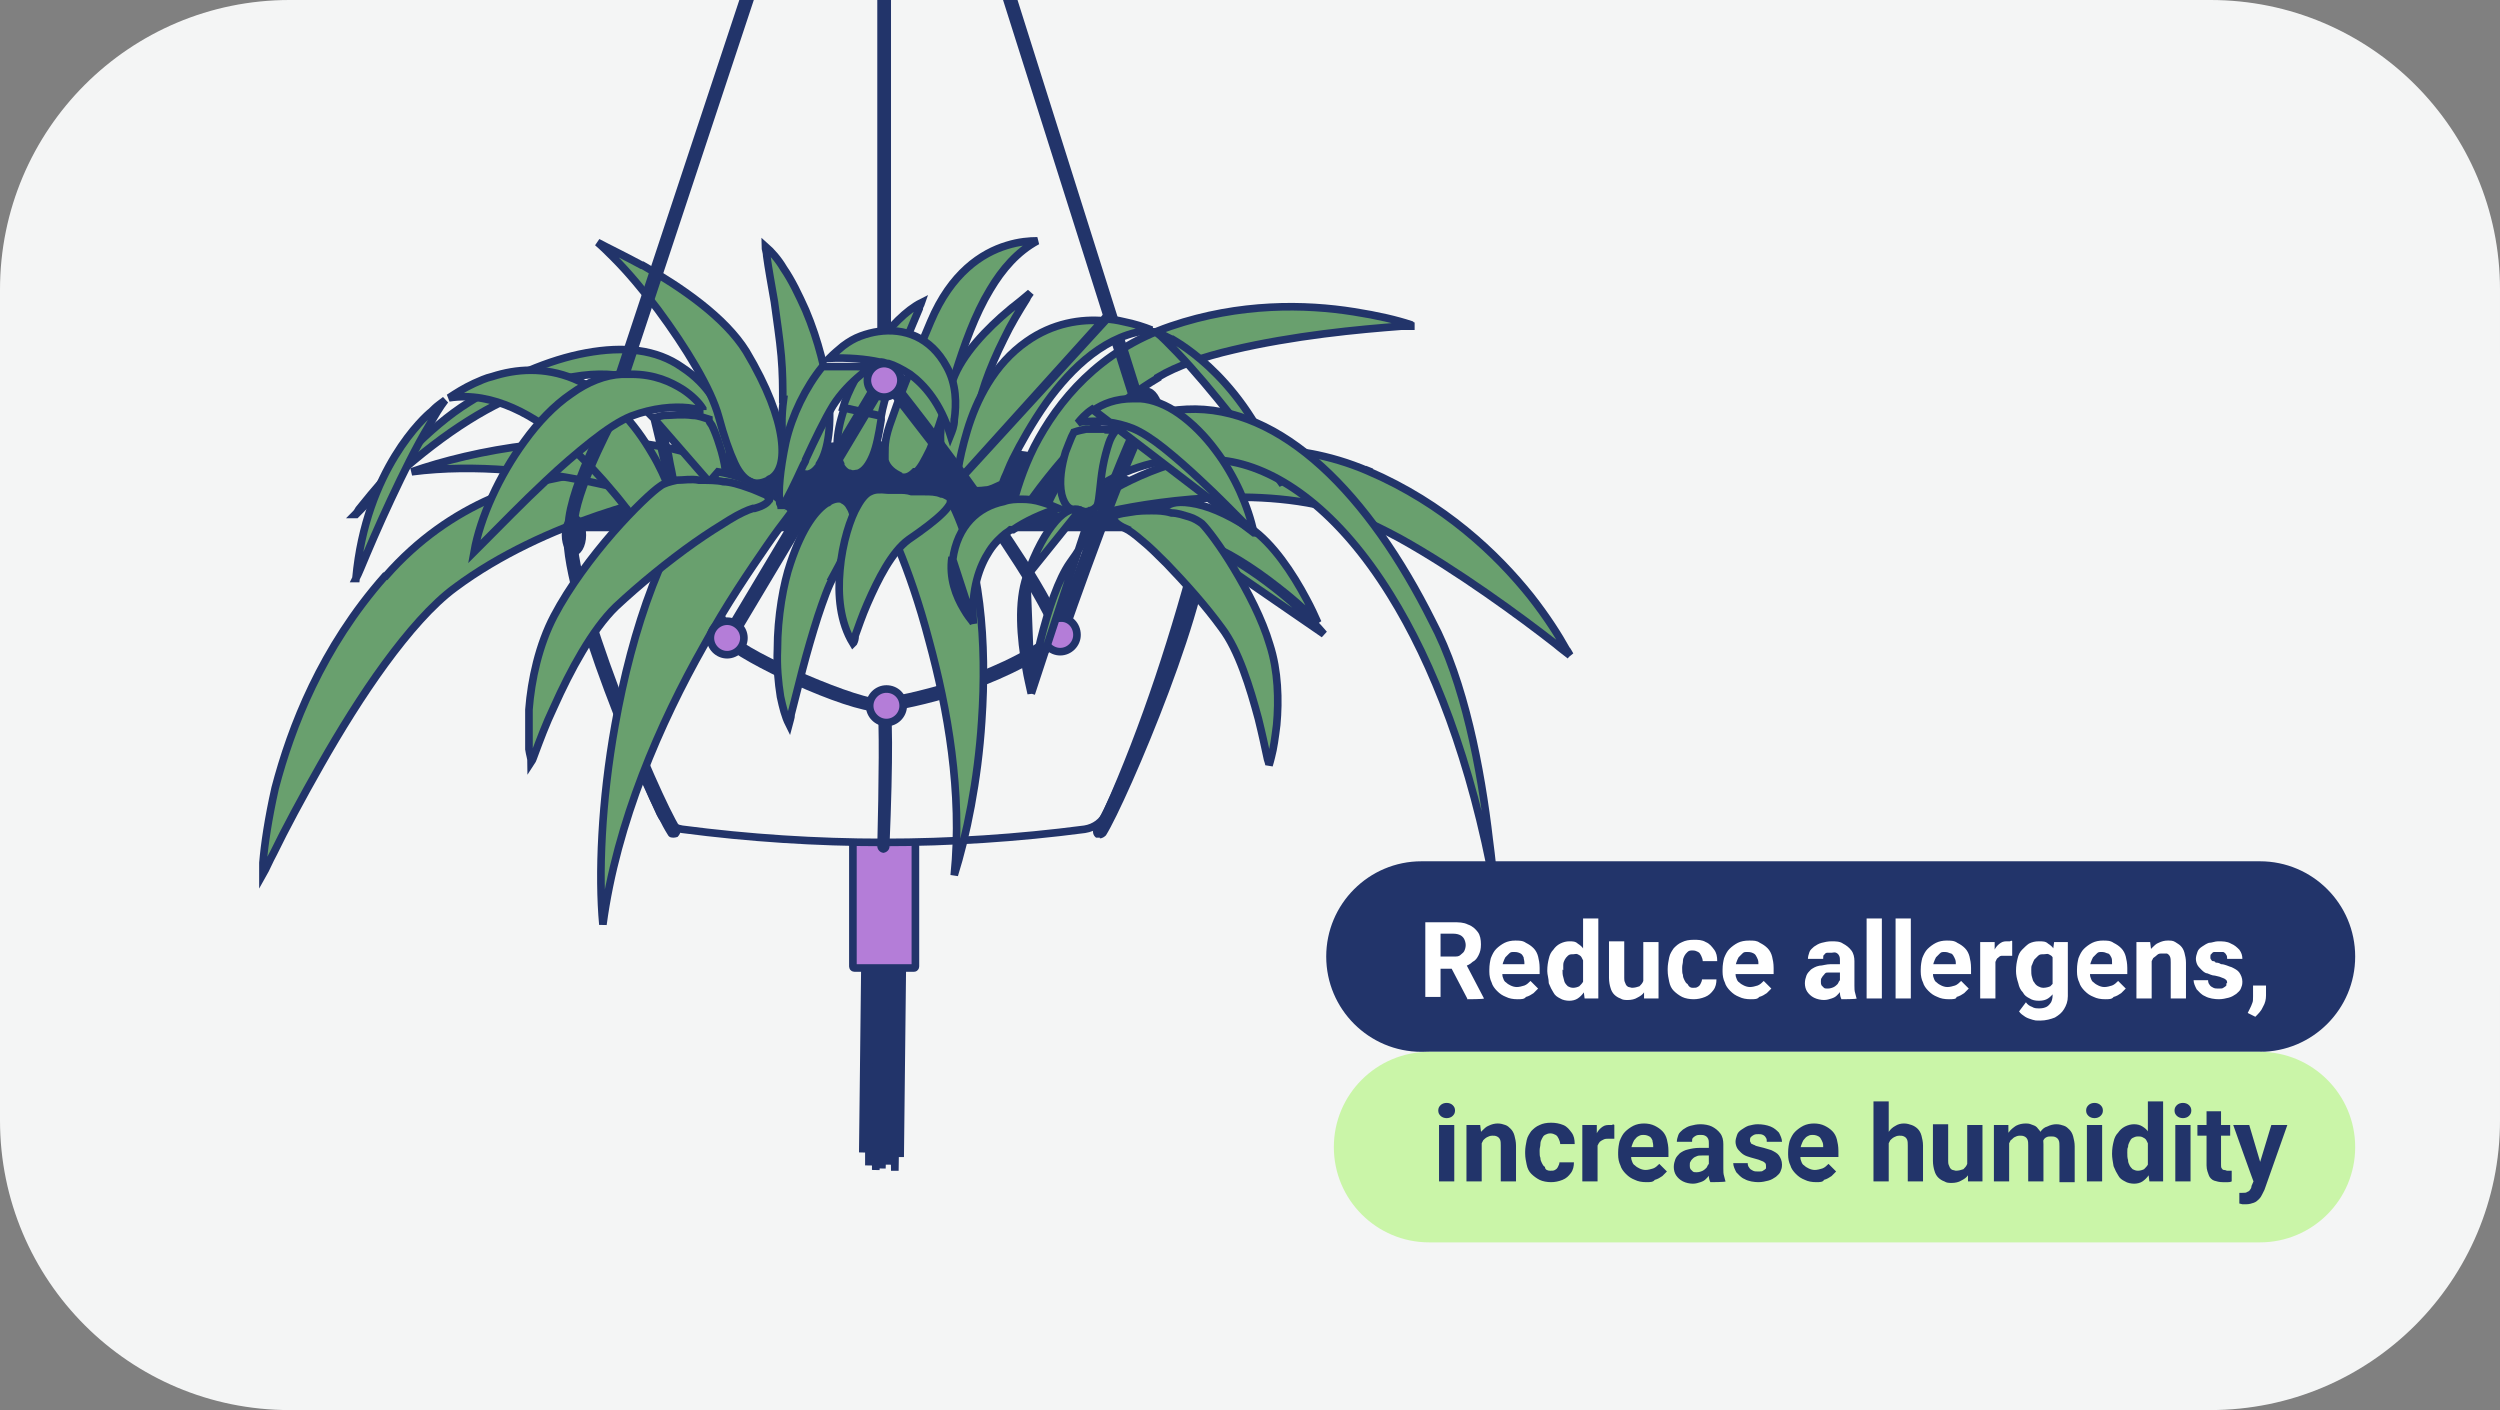 <?xml version="1.0" encoding="UTF-8"?>
<svg xmlns="http://www.w3.org/2000/svg" version="1.1" viewBox="0 0 328 185">
  <rect x="0" y="0" width="328" height="185" fill="#808080" stroke="none"/>
  <defs>
    <style>
      .cls-1 {
        fill: #c4c4c4;
        isolation: isolate;
        opacity: .3;
      }

      .cls-2 {
        fill: #caf5a8;
      }

      .cls-3 {
        fill: #fff;
      }

      .cls-4 {
        fill: #b47dd8;
      }

      .cls-4, .cls-5, .cls-6 {
        stroke: #22346a;
      }

      .cls-7 {
        fill: #22346a;
      }

      .cls-8, .cls-6 {
        fill: #f4f5f5;
      }

      .cls-5 {
        fill: #69a06e;
      }
    </style>
  </defs>
  <!-- Generator: Adobe Illustrator 28.7.2, SVG Export Plug-In . SVG Version: 1.2.0 Build 154)  -->
  <g>
    <g id="Layer_1">
      <path class="cls-1" d="M50,0h228c27.6,0,50,22.4,50,50v75.7c0,27.6-22.4,50-50,50H50c-27.6,0-50-22.4-50-50V50C0,22.4,22.4,0,50,0Z"/>
      <path class="cls-8" d="M38,0h252c21,0,38,17,38,38v109c0,21-17,38-38,38H38c-21,0-38-17-38-38V38C0,17,17,0,38,0Z"/>
      <g>
        <path class="cls-7" d="M115.7,81.5c22.5,0,40.8-5.3,40.8-11.8s-18.3-11.8-40.8-11.8-40.8,5.3-40.8,11.8c0,6.5,18.3,11.8,40.8,11.8Z"/>
        <path class="cls-5" d="M46.6,67.5c.2-.2.4-.5.5-.7,4-5,9.2-10.8,14.4-14h0c5.2-3.3,10.5-5.6,15.4-6.5s9.2-.5,12.6,1.9h0c3.5,2.3,5,5.3,5.7,7.9.7,2.6.5,4.7.4,5.3,0,.4-.4.6-.8.7-.3,0-.7-.2-.8-.8h0q0-.2,0-.4c0-.2,0-.5-.2-.9-.2-.8-.6-1.8-1.3-3-1.4-2.4-3.8-5.1-8.1-6.9-4.4-1.8-10.9-1.3-18.5,2.6-5.8,2.8-12.3,7.7-19.2,14.8Z"/>
        <path class="cls-5" d="M120,61.9c-.6.6-1.1.8-1.7.7h0c0,0-.2,0-.3-.2h0c-.6-.3-1.6-.9-1.9-2,0-.2,0-.5,0-.8,0-1.2,0-2.2.9-4.6.8-2.4,2.3-6.2,5.1-12.8,2.7-6.4,6.7-9,10-10,1.6-.5,3-.6,4-.6-2.6,1.4-4.6,3.7-6.2,6.4-2,3.3-3.4,7.3-4.6,11.1-.3,1-.6,2-.9,2.9-.8,2.7-1.6,5.1-2.4,7-.7,1.4-1.2,2.4-1.8,2.9Z"/>
        <path class="cls-5" d="M102.7,52.4h0c0-1.4,0-3.5-.2-5.7-.2-2.3-.6-4.8-.9-7.1-.4-2.3-.8-4.5-1-6,0-.5-.2-.9-.2-1.3.8.7,1.7,1.7,2.4,2.9,1.1,1.6,2,3.5,2.9,5.5,1.7,4,2.7,8.3,3,11,.5,5-.3,7.8-1.2,9.2h0c0,.2,0,.2-.2.4-.6.8-1.3,1-1.6.9h0c-.5,0-.9-.2-1.2-.4h0c-.9-.6-1.4-1.7-1.6-3.3-.4-1.8-.4-3.8-.1-6.1Z"/>
        <path class="cls-5" d="M115.6,54.6c.2-1.1.6-2.6,1.1-4.1.6-1.8,1.3-3.7,2-5.4.7-1.8,1.4-3.4,1.9-4.6,0-.3.2-.5.3-.8-2,1-4.1,3.2-5.9,5.6-2.1,2.9-3.8,6.1-4.4,8.2l5,1.1ZM115.6,54.6h0v.5c-.3,1.9-.6,3.5-1.1,4.7s-1.1,2-1.9,2.3h0c-.3,0-.7.2-1.1,0-.3,0-.8-.3-1.2-1v-.2c0,0,0,0,0,0h0c-.6-1.2-.8-3.6.5-7.4l4.9,1.1Z"/>
        <path class="cls-5" d="M84.3,34.8c5.1,2.9,10.8,6.8,13.6,11.3h0c2.8,4.7,4.2,8.5,4.6,11.4.4,2.9-.2,4.6-1.4,5.3h0c0,0-.2,0-.3.2-.8.4-1.5.5-2.1.3h0c-.8-.3-1.6-1-2.3-2.5-.7-1.5-1.4-3.5-2.1-6.1h0c-1-3.7-4.3-9.1-8-14.1-1.9-2.5-3.9-4.9-5.8-6.8-.7-.7-1.4-1.4-2.1-2,1.5.8,3.6,1.8,5.8,3Z"/>
        <path class="cls-5" d="M132.5,40.6c1-.8,1.9-1.5,2.7-2.2-.2.3-.4.5-.5.8-1,1.6-2.1,3.4-3,5.3-1.9,3.8-3.4,7.9-3.5,10.4h0c-.1,1.8-.3,3.2-.6,4.3-.3,1.1-.7,1.6-1.2,1.9h0c-.3.2-.7.2-1.3,0,0,0-.2,0-.2,0h0c-.8-.3-1.4-1.3-1.5-3.2s.4-4.6,1.6-8c1.2-3.4,4.5-6.8,7.5-9.3Z"/>
        <path class="cls-5" d="M50.6,75.6h0c8.5-9.7,19.2-13,27.9-13.6,4.4-.3,8.3,0,11.2.6,1.4.3,2.6.6,3.5.9.4,0,.7.3,1,.4h0c-.5.2-1.4.5-3.1.6v.5-.5c-1.8,0-6.7,1.1-12.6,3.1s-12.9,5.1-18.8,9.5l.3.4-.3-.4c-3,2.2-6.2,5.9-9.2,10s-5.9,8.8-8.4,13.2c-2.5,4.4-4.7,8.5-6.2,11.6-.6,1.1-1,2.1-1.4,2.8,0-.4,0-.9,0-1.5.2-2.4.7-5.8,1.6-9.8,2.1-8,6.1-18.4,14.4-27.8Z"/>
        <path class="cls-5" d="M151.9,49.5c2.5-1.5,6-2.7,9.9-3.6,3.8-.9,8-1.6,11.9-2.1s7.5-.8,10.1-1c.7,0,1.3,0,1.8,0-.2,0-.3,0-.5-.2-1.8-.6-4.3-1.2-7.5-1.7-6.3-1-14.9-1.2-24,1.9-9.4,3.2-14.8,9.8-17.9,15.8-1.5,3-2.4,5.9-2.9,8.1-.2,1.1-.4,2-.4,2.7v.6c.3-.3.7-.8,1.2-1.8.6-1.2,2.8-4.4,6-8.1,3.1-3.6,7.4-7.6,12.3-10.5ZM151.9,49.5l.3.4-.3-.4Z"/>
        <path class="cls-5" d="M206,86c-.5-.4-1.2-.9-1.9-1.5-2.3-1.8-5.5-4.2-9.1-6.7s-7.6-5.1-11.4-7.2c-3.9-2.1-7.7-3.8-10.9-4.4-6.3-1.3-13-1.1-18.5-.5s-9.8,1.6-11.3,2.1c-1.3.5-2,.6-2.5.6.1-.2.3-.3.5-.5.6-.5,1.4-1.2,2.5-2,2.1-1.5,5.2-3.2,8.8-4.5,7.3-2.7,17-4,27.3.4l.2-.5-.2.5c10,4.3,16.9,10.9,21.3,16.4,2.2,2.8,3.7,5.2,4.7,7,.2.2.3.5.5.8Z"/>
        <path class="cls-6" d="M114.1,126.6h.8l-.9,26.3v-26.3Z"/>
        <path class="cls-6" d="M115.1,125.4h.8l-1,28.1.2-28.1Z"/>
        <path class="cls-6" d="M115.8,125.8h.8l-.9,27.5v-27.5Z"/>
        <path class="cls-6" d="M116.5,125h.8l-.7,27.8v-27.8Z"/>
        <path class="cls-6" d="M117,125.6h.8l-.4,28-.4-28Z"/>
        <path class="cls-6" d="M117.6,125h.8l-.3,26.8-.5-26.8Z"/>
        <path class="cls-6" d="M114.3,125.1l-1.1,26.1.3-26.1h.8Z"/>
        <path class="cls-4" d="M112.1,109.7h7.8c0,0,.2,0,.2.2v16.9c0,0,0,.2-.2.2h-7.8c0,0-.2,0-.2-.2v-16.9c0,0,0-.2.2-.2Z"/>
        <path class="cls-6" d="M74.4,70.4h0c0-.6.3-1.2.9-1.2h81.3c.6,0,1.1.6.9,1.2h0c-3.3,12.7-7.2,24.8-12.3,36.2h0c-.5,1.2-1.6,2-2.9,2.2-17.6,2.3-35.2,2.3-52.8,0-1.3-.2-2.4-1-2.9-2.1-5-11-9-23.2-12.2-36.3Z"/>
        <path class="cls-5" d="M91.9,67.3c-.2,0-.4,0-.6-.2-.7-.2-1.6-.6-2.9-1-2.5-.8-6-1.8-10.1-2.7-7-1.5-15.8-2.6-24.3-1.5,4-1.4,9.5-2.8,15.5-3.5,8.3-1,17.2-.8,23.6,2.1.4,2.2,0,4.5-1.2,6.8Z"/>
        <path class="cls-7" d="M76.9,70.2c0,1.5-.7,2.7-1.6,2.7s-1.6-1.2-1.6-2.7.7-2.7,1.6-2.7,1.6,1.2,1.6,2.7Z"/>
        <path class="cls-7" d="M159.2,70.2c0,1.5-.7,2.7-1.6,2.7s-1.6-1.2-1.6-2.7.7-2.7,1.6-2.7,1.6,1.2,1.6,2.7Z"/>
        <path class="cls-7" d="M78.9,54c-.3,1.5,0,2.8,1,3s1.8-.9,2.2-2.3c.3-1.5,0-2.8-1-3s-1.8.8-2.2,2.3Z"/>
        <path class="cls-7" d="M88.4,109.9c-.3,0-.6,0-.8-.4-2.8-4.3-14.8-32.5-13.6-40.3,0-.5.5-.8,1-.8.5,0,.8.5.8,1-1,7.1,10.8,35.1,13.4,39.1.3.4,0,1-.3,1.3,0,0-.3.1-.5.1Z"/>
        <path class="cls-7" d="M144.3,109.9c-.2,0-.3,0-.5,0-.4-.3-.5-.8-.3-1.3,2.6-4,14.4-32,13.4-39.1-.1-.5.3-1,.8-1,.5,0,1,.3,1,.8,1.2,7.8-10.9,36-13.6,40.3-.2.2-.5.4-.8.4h0Z"/>
        <path class="cls-5" d="M95.5,82.7l-.7.3c-4.5-9.1-12.7-25.7-14.2-28.7l.7-.4c1.5,3,9.8,19.6,14.2,28.8Z"/>
        <path class="cls-5" d="M46.7,75.9c1.3-14.3,9.1-21.3,9.9-21.9h0c.3-.3.6-.6,1-.9.3-.2.5-.4.8-.6-.7.9-1.4,2.1-2.1,3.3-1.7,2.8-3.4,6.3-5,9.7s-3,6.7-4,9.1c-.2.5-.4.9-.6,1.3Z"/>
        <path class="cls-5" d="M87.6,66.7h0c-.6.5-1.5.9-2.8.9s-1.4,0-2.3-.3h0c0-.2-.2-.5-.4-.7-.4-.5-1-1.3-1.7-2.1-1.4-1.7-3.5-4-5.9-6.2-4.2-3.7-9.8-7-15.6-6.1.9-.6,2-1.3,3.3-1.9h0c.7-.3,1.5-.7,2.4-.9h0c3.1-1,6.8-1.3,10.7.3h0c4.8,2,8.1,6.1,10.2,9.7,1.1,1.8,1.8,3.5,2.3,4.7.2.6.4,1.1.5,1.5,0,0,0,.2,0,.3h0c-.2.3-.4.6-.7.8Z"/>
        <path class="cls-7" d="M75,70.8c-.5,0-.8-.3-.9-.8-.6-5.1,5.6-16.2,5.9-16.7.2-.4.8-.6,1.2-.3.4.2.6.8.3,1.2-1.7,3.1-6.1,11.8-5.7,15.6,0,.5-.3,1-.8,1h0Z"/>
        <path class="cls-7" d="M116.9,0v49c0,.2-.4.4-.9.4h0c-.5,0-.9-.2-.9-.4V0"/>
        <path class="cls-7" d="M98.9,0l-16.4,49.5c0,.2-.5.3-1,.1h0c-.5-.2-.8-.5-.7-.7L97,0"/>
        <path class="cls-7" d="M133.5,0l16.2,51.3c0,.3-.2.6-.7.7h0c-.5.2-.9,0-1-.2L131.6,0"/>
        <path class="cls-7" d="M115.4,93.4c-4.5,0-18.4-6.6-20.5-8.9-.7-.8-.5-1.4-.3-1.7.2-.4.8-.6,1.2-.3.3.2.5.5.5.8,1.6,2.2,17.4,9,19.4,8.3.5-.2,1,0,1.2.5.2.5,0,1-.5,1.2-.3,0-.6,0-1,0h0Z"/>
        <path class="cls-7" d="M116,111.9c-.5,0-.9-.4-.9-.9.2-8,.3-17,0-18.1-.2-.4,0-.9.4-1.2.4-.2,1,0,1.2.4.4.8.5,7.1,0,19,0,.4-.4.8-.9.8h0Z"/>
        <path class="cls-7" d="M116,93.4c-.4,0-.8-.3-.9-.8s.3-1,.8-1c2.3-.4,14.2-2.5,22.6-8.9.4-.3,1-.2,1.3.2.3.4.2,1-.2,1.3-8.5,6.5-20.1,8.7-23.4,9.2-.1,0-.2,0-.2,0h0Z"/>
        <path class="cls-5" d="M168.3,63.6c-.2-.3-.5-.7-.8-1.1-1.6-2.1-3.7-5-6-8-2.3-2.9-4.8-5.9-7.1-8.3-1-1-1.9-2-2.8-2.7.3,0,.6.2.9.4.4.2.8.4,1.2.6h.1c.8.5,10,5.5,14.5,19.1Z"/>
        <path class="cls-5" d="M125.5,63.4h0c.2.3.4.5.8.6h0c.6.3,1.6.5,3,.3.6,0,1.3-.4,2.2-.8h0c.1-.3.2-.5.3-.8.3-.6.6-1.5,1.1-2.5,1-2,2.5-4.7,4.4-7.4,3.3-4.6,8-9.1,13.8-9.5-1-.4-2.2-.8-3.7-1.1h0c-.8-.2-1.6-.3-2.5-.4l-19.5,21.6ZM125.5,63.4v-.3c0-.4,0-.9.2-1.5.2-1.3.6-3.1,1.2-5.1,1.2-4,3.5-8.7,7.8-11.7h0c3.4-2.4,7.1-3,10.3-2.7l-19.5,21.3ZM125.4,63.3h0Z"/>
        <path class="cls-6" d="M115.7,49.6h0c0-.2,0-.4,0-.6.2,0,.4,0,.6,0h0c.4.5,5.3,6.6,10.5,13.8,2.6,3.6,5.3,7.5,7.6,11.1,2.3,3.6,4.1,6.9,5,9.3.1.2,0,.5-.2.5h-.1c-.2,0-.3,0-.4-.3-.9-2.4-2.8-5.8-5.1-9.4s-5-7.5-7.7-11.1c-5.4-7.2-10.2-13.2-10.3-13.4Z"/>
        <path class="cls-5" d="M92.3,53.8c-.5,0-1.2-.2-2-.3-1.9-.2-4.6,0-7.5,1.1-1.5.6-3.3,1.8-5.2,3.3-1.9,1.5-4,3.3-6,5.2-3,2.8-6,5.9-8.3,8.2-.4.4-.7.7-1.1,1.1.8-4.5,3.3-10,6.6-14.5,1.8-2.5,3.9-4.7,6.1-6.2,2.2-1.6,4.5-2.5,6.7-2.6h1.2c3.1,0,5.2,1,6.8,2h0c1.2.8,2.1,1.7,2.6,2.5q0,.1,0,.2Z"/>
        <path class="cls-5" d="M88.8,67.3h0c0,.2.2.4.5.7.3.2.8.4,1.3.6h0c1.2.3,2.5.2,3.5-.8h0c.5-.5.9-1.1,1.1-2.1l-6.4,1.6ZM88.8,67.3h0M88.8,67.3h0M88.8,67.3c0-.4-.2-1.2-.3-2.3v-.2c0-1.2-.3-2.6-.6-4-.2-1.4-.6-2.8-1-4-.3-.8-.7-1.5-1.1-2.1M88.8,67.3l-3-12.5M85.7,54.8c.3,0,.8-.2,1.4-.3,1,0,2.3-.2,3.8,0h0c.7,0,1.4.3,2.1.5h0c0,.3.2.5.4.8.3.6.7,1.6,1,2.6.7,2.1,1.2,4.8.7,7.2l-9.4-10.8Z"/>
        <path class="cls-5" d="M125.2,114.8c1.1-10.8-.9-21.9-3.3-30.7-1.3-5-2.8-9.2-4-12.1-.6-1.5-1.1-2.7-1.4-3.5,0-.3-.3-.6-.4-.8,2.8-1.5,5.6-2.3,8.6-2,4,7.7,4.8,18.7,4.1,28.9-.5,7.8-2,15.1-3.6,20.2Z"/>
        <path class="cls-5" d="M152.2,68.4c.4,1.4,2.5,2.4,6,3.4,4.2,1.2,12,7.2,15.5,11.4l-21.5-14.8ZM152.2,68.4c-.2-.5-.1-1.1.2-1.7h0c0,0,.1,0,.1-.2l-.3,1.9ZM163.9,69.3h.2c2.9,2,5.5,5.9,7.3,9.3.6,1.1,1.1,2.2,1.5,3.1-.2-.2-.4-.5-.7-.7-1.3-1.3-2.9-2.7-4.6-4-3.3-2.6-7-4.9-9.5-5.7h0c-1.7-.5-3.1-1-4.1-1.5s-1.4-1-1.6-1.5h0c-.1-.3-.1-.8.2-1.3h0c0-.2.1-.2.1-.2h0c.5-.7,1.5-1.1,3.5-.8,2.1.3,4.6,1.3,7.7,3.3Z"/>
        <path class="cls-5" d="M147.6,69.3h0c-.9-.4-1.4-.9-1.5-1.2-.1-.2,0-.2,0-.3s.1,0,.3-.2h0c.5-.2,1.2-.3,1.9-.4,1-.2,2.1-.2,2.8-.2h0c.7,0,1.6,0,2.6.3h0c.8,0,1.6.3,2.3.5s1.3.6,1.7.9h0c.7.7,2.4,2.9,4.2,5.9s3.7,6.6,4.7,10c1.1,3.4,1.2,7.3.9,10.5-.2,1.6-.4,3.1-.7,4.2-.1.4-.2.8-.3,1.1,0-.2-.1-.5-.2-.8-.3-1.4-.7-3.3-1.2-5.3-1.1-4.1-2.6-9-4.8-11.9-2.1-2.9-4.8-5.9-7.2-8.4-1.2-1.2-2.3-2.3-3.3-3.1-.8-.7-1.6-1.3-2.2-1.6Z"/>
        <path class="cls-5" d="M104,67c-.2.2-.4.5-.7.9-.7.9-1.6,2.1-2.7,3.7-2.2,3.2-5.3,7.7-8.3,13.2-5.6,9.9-11.4,23-13.2,36.5-.6-6.5-.2-16.2,1.6-26.2,2.2-12.4,6.4-25.2,13.5-33.2,3.7.6,6.9,2.4,9.8,5.1Z"/>
        <path class="cls-5" d="M195.4,110.3c.3,2.2.5,4.4.7,6.3-3.1-16.9-8.1-29.6-13.7-38.6-6.7-10.8-14.4-16.4-21.3-17.5-6.8-1.1-12,.5-15.6,2.5s-3.1,2-4,2.8c-.4.4-.8.7-1,1-.1,0-.2.2-.3.3h-.1c-.8.8-1.5.8-2,.5-.5-.3-.8-1-.5-1.7.3-.8,1.7-3.7,4.6-6.5,2.9-2.8,7.3-5.4,13.5-5.7s12.2,2.5,17.7,7.5c5.5,5,10.4,12.1,14.5,20.3,4.2,7.9,6.4,19.3,7.5,28.8Z"/>
        <path class="cls-7" d="M139,84.3c-.1,0-.2,0-.3,0-.5-.2-.7-.7-.6-1.2,1-2.8,9.7-27.7,12.3-30.5.3-.4.9-.4,1.3,0,.4.3.4.9.1,1.3-1.8,1.9-8.1,18.9-11.9,29.8-.1.6-.5.8-.9.8h0Z"/>
        <path class="cls-7" d="M152.5,53.2c.3,1.5-.1,2.8-1,3s-1.8-.9-2.2-2.3c-.3-1.5.1-2.8,1-3s1.8.8,2.2,2.3Z"/>
        <path class="cls-7" d="M95.7,84.3c-.2,0-.3,0-.5,0-.4-.3-.6-.8-.3-1.3l20.3-34c.3-.4.8-.6,1.3-.3.4.3.6.8.3,1.3l-20.3,34c-.2.3-.5.4-.8.4Z"/>
        <path class="cls-4" d="M118.5,92.6c0,1.2-1,2.2-2.2,2.2s-2.2-1-2.2-2.2,1-2.2,2.2-2.2c1.2,0,2.2.9,2.2,2.2Z"/>
        <path class="cls-4" d="M118.2,49.9c0,1.2-1,2.2-2.2,2.2s-2.2-1-2.2-2.2,1-2.2,2.2-2.2,2.2,1,2.2,2.2Z"/>
        <path class="cls-4" d="M97.6,83.7c0,1.2-1,2.2-2.2,2.2s-2.2-1-2.2-2.2,1-2.2,2.2-2.2,2.2,1,2.2,2.2Z"/>
        <path class="cls-4" d="M141.3,83.3c0,1.2-1,2.2-2.2,2.2s-2.2-1-2.2-2.2,1-2.2,2.2-2.2c1.2-.1,2.2.9,2.2,2.2Z"/>
        <path class="cls-5" d="M109.4,75.6h0c-.7,1.2-1.4,3.2-2.1,5.3-.7,2.2-1.4,4.6-2,6.9s-1.1,4.4-1.5,5.9c0,.5-.2.9-.3,1.3-.5-1-.8-2.2-1.1-3.6-.3-1.9-.5-4-.4-6.2,0-4.3.8-8.7,1.7-11.3h0c1.6-4.8,3.4-7,4.8-7.9h0c0,0,.2,0,.3-.2.9-.5,1.6-.4,1.8-.2h0c.4.2.7.5.9.9h0c.6.9.6,2.1.2,3.7-.4,1.6-1.3,3.4-2.4,5.4Z"/>
        <path class="cls-5" d="M111.9,84.4c-1.7-2.8-2-6.3-1.7-9.6.3-3.6,1.4-6.9,2.3-8.4h0c.6-1.1,1.2-1.7,1.7-1.9.6-.3,1.2-.3,2.3-.2h0c.4,0,.9,0,1.4,0h0c.5,0,1.1,0,1.7.2h1.7c.7,0,1.5,0,2.2.3.3,0,.6.2.8.3.2,0,.3.2.4.3,0,0,0,.3,0,.6-.2.4-.5.8-1,1.3-1,1-2.6,2.2-4.5,3.5-1.1.8-2.1,2.1-3,3.6s-1.7,3.2-2.4,4.8c-.7,1.6-1.2,3.1-1.6,4.2,0,.4-.1.7-.2.9Z"/>
        <path class="cls-5" d="M100.9,65.6c-.2.4-.8.8-1.9,1.1h-.2c-.7.2-1.8.7-3.1,1.5-1.3.8-2.9,1.8-4.6,3-3.4,2.4-7.2,5.5-10.3,8.4-3.1,3-6,8.4-8.1,13.1-1.1,2.3-1.9,4.5-2.5,6.1-.2.5-.3.9-.5,1.2,0-.5-.2-1-.3-1.7,0-1.4,0-3.2,0-5.2.3-3.9,1.3-8.5,3.3-12.3s5-7.8,7.7-10.9c2.8-3.2,5.3-5.5,6.2-6.1h0c.5-.4,1.3-.6,2.2-.8.9,0,1.9-.2,2.9,0h0c1.2,0,2.4,0,3.2.2h0c.9,0,2.2.4,3.3.8.9.3,1.7.7,2.2.9h0c.2,0,.3.3.4.4.2.1.2.2.1.4Z"/>
        <path class="cls-5" d="M164.5,69.9c-.2-.2-.4-.4-.6-.6-1.8-1.8-4.1-4.2-6.5-6.4-1.6-1.5-3.2-2.9-4.7-4.1-1.5-1.2-2.9-2.1-4.1-2.6-2.3-.9-4.4-1-5.9-.9-.5,0-.9,0-1.3.2.4-.5,1-1.2,1.9-1.8l21.2,16.2ZM164.5,69.9c-.7-3.4-2.5-7.5-5-10.8-1.4-1.9-3.1-3.6-4.8-4.8s-3.5-1.9-5.1-2h-.9c-2.4,0-4,.7-5.2,1.5l21,16.1Z"/>
        <path class="cls-5" d="M145.4,56.4c.3,0,.6,0,.9.2-.3.4-.6.9-.8,1.5-.3.9-.6,2-.8,3.1s-.3,2.2-.4,3.1h0c-.1,1-.2,1.6-.3,1.9h0c0,0-.1.3-.4.5-.2.2-.6.3-.9.4h0c-.9.2-1.9,0-2.6-.6h0c-.3-.3-.6-.8-.8-1.6-.4-1.8,0-3.9.5-5.6.3-.8.6-1.5.8-2,.1-.2.2-.4.3-.6h0c.6-.2,1.1-.3,1.6-.4h0c1.1,0,2.1,0,2.9,0Z"/>
        <path class="cls-5" d="M114.1,48.2c-.3.3-.7.6-1.2,1-1.2,1-2.6,2.4-3.6,4h0c-1.1,1.8-2.4,4.5-3.6,7.1,0,.3-.3.6-.4.9-1,2.2-2,4.2-2.6,5.2h0c0,.2-.2.3-.2.4,0-.2,0-.4-.2-.8-.2-1.5,0-4.2.8-8,.8-3.5,2.6-7.2,4.8-9.9.6,0,1.3,0,1.9,0h0c.9,0,1.8,0,2.6,0h0c.5,0,1.1,0,1.7.1Z"/>
        <path class="cls-5" d="M125.2,55.1c0,.8-.3,1.5-.5,2-1.3-4.2-3.4-6.6-5.3-8-1.1-.7-2.1-1.2-2.8-1.4-.4,0-.7-.2-.9-.2h-.3c-1.8-.4-4.2-.6-6.6-.5.6-.6,1.2-1.1,1.8-1.6h0c.8-.6,1.5-1,2.3-1.3s1.6-.5,2.3-.6h0c3.4-.5,6.9.7,9,4.6,1.3,2.3,1.3,4.9,1,7Z"/>
        <path class="cls-5" d="M135.3,91c0-.3.1-.6.1-.9.2-1.9.6-3.9,1.1-6,1-4.1,2.4-8.2,3.9-10.3h0c1.1-1.5,1.8-2.7,2.2-3.7s.5-1.7.3-2.2l-7.6,23.1ZM135.3,91c-.2-1-.5-2.1-.7-3.4-.7-3.9-1.1-8.6.1-12l.6,15.4ZM141.7,66.9h0c-.8-.3-1.9,0-3.2,1.5s-2.6,3.8-3.8,7.2l7-8.7ZM141.7,66.9h0M141.7,66.9h0M141.7,66.9s.1,0,.2,0M141.7,66.9h.2M141.8,66.9c0,0,0,0,0,0M141.8,66.9h0M141.9,67c.5.3.8.6,1,.9l-1-.9Z"/>
        <path class="cls-5" d="M127.7,81.7c-.3-4.4.8-7.4,2.1-9.4.7-1.1,1.5-1.8,2.1-2.3.3-.2.6-.4.7-.5.1,0,.2,0,.2,0h.1c1.6-1.1,3.7-2.1,6-2.8-.7-.3-1.5-.6-2.2-.8h0c-.9-.3-1.8-.4-2.6-.4s-1.6,0-2.4.3h0c-3.4.7-6.1,3.2-6.7,7.6l2.7,8.4ZM127.7,81.7c-.4-.5-.8-1-1.2-1.7-1.1-1.8-2-4.2-1.6-6.9l2.8,8.6Z"/>
        <path class="cls-7" d="M186.5,113h110c6.9,0,12.5,5.6,12.5,12.5h0c0,6.9-5.6,12.5-12.5,12.5h-110c-6.9,0-12.5-5.6-12.5-12.5h0c0-6.9,5.6-12.5,12.5-12.5Z"/>
        <path class="cls-3" d="M186.9,121h3.7c.8,0,1.4,0,2,.3.6.2,1,.6,1.3,1s.4,1,.4,1.6-.1,1-.3,1.4-.4.7-.8.9c-.3.3-.7.5-1.1.6l-.6.3h-3.2v-1.6h2.4c.4,0,.7,0,.9-.2s.4-.3.5-.5.2-.5.2-.8-.1-.6-.2-.8c-.1-.2-.3-.4-.5-.5s-.5-.2-.9-.2h-1.7v8.3h-2v-9.8h0ZM192.5,131l-2.3-4.4h2.2l2.3,4.4h0c0,.1-2.2.1-2.2.1h0ZM199.1,131.1c-.6,0-1.1-.1-1.5-.3-.5-.2-.8-.4-1.2-.8-.3-.3-.6-.7-.7-1.1-.2-.4-.3-.9-.3-1.4v-.3c0-.6.1-1.1.2-1.5.2-.5.4-.9.7-1.2.3-.3.7-.6,1.1-.8s.9-.3,1.4-.3,1,0,1.4.3c.4.2.7.4,1,.7.3.3.5.7.6,1.1s.2.9.2,1.5v.8h-5.9v-1.3h3.9v-.2c0-.3-.1-.5-.1-.7-.1-.2-.2-.4-.4-.5s-.4-.2-.8-.2-.5,0-.7.2-.3.3-.5.5c-.1.2-.2.4-.3.7-.1.3-.1.6-.1.9v.3c0,.3,0,.6.1.8.1.3.2.5.4.6.2.2.4.3.6.4.2.1.5.2.8.2s.7-.1,1-.2c.3-.1.6-.4.8-.6l1,1-.6.6c-.3.2-.6.4-1,.5-.2.3-.6.3-1.1.3ZM207.7,129.4v-8.9h2v10.5h-1.8l-.2-1.6ZM203,127.4h0c0-.7.1-1.2.2-1.6.1-.5.3-.9.6-1.2.2-.3.5-.6.9-.8.4-.2.8-.3,1.2-.3s.8,0,1.1.3c.3.2.6.4.8.8.2.3.4.7.6,1.2.1.5.2.9.3,1.5v.3c-.1.5-.2,1-.3,1.4s-.3.8-.6,1.2c-.2.3-.5.6-.8.8s-.7.3-1.1.3-.9-.1-1.2-.3c-.4-.2-.7-.4-.9-.8-.2-.3-.4-.7-.6-1.2,0-.6-.2-1.1-.2-1.6ZM205,127.2h0c0,.4,0,.7.1,1s.1.5.2.7c.1.2.3.4.4.5.2.1.4.2.7.2s.6-.1.8-.2c.2-.2.4-.4.5-.6.1-.3.2-.6.2-.9v-.9c0-.3-.1-.5-.1-.8-.1-.2-.2-.4-.3-.6s-.3-.3-.5-.4-.4,0-.6,0c-.3,0-.5,0-.7.2s-.3.3-.4.5c-.1.2-.2.4-.2.7,0,.1,0,.4,0,.7ZM215.6,129.2v-5.6h2v7.4h-1.9v-1.8ZM215.8,127.7h.6c0,.5-.1.9-.2,1.4-.1.4-.3.8-.5,1.1s-.5.5-.9.7c-.3.2-.8.3-1.2.3s-.7,0-1-.2c-.3-.1-.6-.3-.8-.5s-.4-.5-.5-.9c-.1-.3-.2-.8-.2-1.3v-4.8h2v4.8c0,.2,0,.4.1.6.1.2.1.3.2.4s.2.2.3.2.3.1.4.1c.4,0,.7-.1,1-.2.2-.2.4-.4.5-.7,0-.3.2-.6.2-1ZM222.1,129.6c.2,0,.5,0,.6-.1.2-.1.3-.2.4-.4.1-.2.2-.4.2-.6h1.9c0,.5-.1,1-.4,1.4-.3.4-.6.7-1.1.9s-1,.3-1.5.3-1.1-.1-1.5-.3-.8-.5-1.1-.8-.5-.7-.6-1.2-.2-.9-.2-1.5v-.2c0-.5.1-1,.2-1.5.1-.5.4-.9.6-1.2.3-.3.6-.6,1.1-.8.4-.2.9-.3,1.5-.3s1.1,0,1.6.3c.5.2.8.6,1.1,1s.4.9.4,1.5h-1.9c0-.2-.1-.5-.2-.7-.1-.2-.2-.4-.4-.5s-.4-.2-.7-.2-.5,0-.7.2-.3.3-.4.5c-.1.2-.2.4-.2.7s-.1.5-.1.8v.2c0,.3,0,.6.1.8,0,.3.1.5.2.7.1.2.2.4.4.5.2.4.4.5.7.5ZM229.7,131.1c-.6,0-1.1-.1-1.5-.3-.5-.2-.8-.4-1.2-.8-.3-.3-.6-.7-.7-1.1-.2-.4-.3-.9-.3-1.4v-.3c0-.6.1-1.1.2-1.5.2-.5.4-.9.7-1.2.3-.3.7-.6,1.1-.8s.9-.3,1.5-.3,1,0,1.4.3c.4.2.7.4,1,.7.3.3.5.7.6,1.1s.2.9.2,1.5v.8h-5.9v-1.3h3.9v-.2c0-.3-.1-.5-.2-.7-.1-.2-.2-.4-.4-.5s-.4-.2-.8-.2-.5,0-.7.2-.3.3-.5.5c-.1.2-.2.4-.3.7-.1.3-.1.6-.1.9v.3c0,.3,0,.6.1.8.1.3.2.5.4.6.2.2.4.3.6.4.2.1.5.2.8.2s.7-.1,1-.2c.3-.1.6-.4.8-.6l1,1-.6.6c-.3.2-.6.4-1,.5-.2.3-.6.3-1.1.3ZM241.4,129.3v-3.3c0-.2,0-.4-.1-.6s-.2-.3-.4-.4-.4,0-.6,0-.4,0-.6,0c-.2,0-.3.2-.4.3-.1,0-.1.3-.1.5h-2c0-.3.1-.6.2-.9.1-.3.4-.5.6-.7.3-.2.6-.4,1-.5s.8-.2,1.3-.2,1.1,0,1.5.3c.4.2.8.5,1.1.9s.4.9.4,1.4v3.2c0,.4,0,.7.1,1s.1.5.2.7h0c0,.1-2,.1-2,.1-.1-.2-.2-.5-.2-.8v-1ZM241.6,126.5v1.1h-1.1c-.3,0-.5,0-.7,0s-.3,0-.5.3c-.1.1-.2.2-.3.4-.1.1-.1.3-.1.5s0,.3.1.5l.3.3c.1.1.3.1.5.1.3,0,.6-.1.8-.2.2-.1.4-.3.5-.4.1-.2.2-.3.2-.5l.5.8c-.1.2-.2.4-.3.6-.1.2-.3.4-.5.6-.2.2-.4.3-.7.4-.3.1-.6.2-1,.2s-.9-.1-1.3-.3c-.4-.2-.7-.5-.9-.8s-.3-.7-.3-1.1.1-.7.2-1c.1-.3.4-.6.6-.8.3-.2.6-.4,1.1-.5.4,0,.9-.2,1.5-.2h1.4ZM246.9,120.5v10.5h-2v-10.5h2ZM250.7,120.5v10.5h-2v-10.5h2ZM255.7,131.1c-.6,0-1.1-.1-1.5-.3-.5-.2-.8-.4-1.2-.8-.3-.3-.6-.7-.7-1.1-.2-.4-.3-.9-.3-1.4v-.3c0-.6.1-1.1.2-1.5.2-.5.4-.9.7-1.2.3-.3.7-.6,1.1-.8s.9-.3,1.4-.3,1,0,1.4.3c.4.2.7.4,1,.7.3.3.5.7.6,1.1s.2.9.2,1.5v.8h-5.9v-1.3h3.9v-.2c0-.3-.1-.5-.2-.7s-.2-.4-.4-.5c-.2,0-.4-.2-.8-.2s-.5,0-.7.2-.3.3-.5.5c-.1.2-.2.4-.3.7-.1.3-.1.6-.1.9v.3c0,.3,0,.6.1.8.1.3.2.5.4.6.2.2.4.3.6.4.2.1.5.2.8.2s.7-.1,1-.2c.3-.1.6-.4.8-.6l1,1c-.2.2-.4.4-.6.6-.3.2-.6.4-1,.5,0,.3-.5.3-1,.3ZM261.8,125.2v5.8h-2v-7.4h1.9v1.6ZM264,123.6v1.8h-.7c-.3,0-.5,0-.7,0s-.4.2-.5.3c-.1,0-.2.3-.3.5-.1.2-.1.4-.1.7h-.4c0-.6,0-1,.1-1.4s.2-.8.4-1.1c.2-.3.4-.5.7-.7.3-.2.6-.2.9-.2h.3c.2-.1.3-.1.3,0ZM269.5,123.6h1.8v7.1c0,.7-.2,1.2-.5,1.7s-.7.8-1.2,1.1c-.5.2-1.2.4-1.9.4s-.6,0-1-.1c-.3-.1-.7-.2-1-.4s-.6-.4-.8-.7l.9-1.2c.2.3.5.5.8.6.3.2.6.2,1,.2s.7-.1.9-.2.4-.3.6-.6c.1-.2.2-.5.2-.9v-5.5l.2-1.5ZM264.5,127.4h0c0-.7.1-1.2.2-1.6.1-.5.3-.9.6-1.2.3-.3.6-.6.9-.8.4-.2.8-.3,1.3-.3s.9,0,1.2.3c.3.2.6.4.8.8.2.3.4.7.5,1.2s.2.9.3,1.5v.3c-.1.5-.2,1-.3,1.4-.1.4-.3.8-.5,1.2-.2.3-.5.6-.8.8s-.7.3-1.2.3-.9-.1-1.2-.3c-.4-.2-.7-.4-.9-.8-.3-.3-.5-.7-.6-1.2-.2-.6-.3-1.1-.3-1.6ZM266.5,127.2h0c0,.4,0,.7.1,1s.1.5.3.7c.1.2.3.4.5.5s.4.2.7.2.7-.1.9-.2c.2-.2.4-.4.5-.6.1-.3.2-.6.2-.9v-.9c0-.3,0-.5-.1-.8-.1-.2-.2-.4-.3-.6s-.3-.3-.5-.4-.4,0-.7,0-.5,0-.7.2-.3.3-.5.5c-.1.2-.2.4-.3.7-.1.1-.1.4-.1.7ZM276.2,131.1c-.6,0-1.1-.1-1.5-.3-.5-.2-.8-.4-1.2-.8-.3-.3-.6-.7-.7-1.1-.2-.4-.3-.9-.3-1.4v-.3c0-.6.1-1.1.2-1.5.2-.5.4-.9.7-1.2.3-.3.7-.6,1.1-.8.4-.2.9-.3,1.4-.3s1,0,1.4.3c.4.2.7.4,1,.7.3.3.5.7.6,1.1s.2.9.2,1.5v.8h-5.9v-1.3h3.9v-.2c0-.3,0-.5-.1-.7s-.2-.4-.4-.5c-.2,0-.4-.2-.8-.2s-.5,0-.7.2-.3.3-.5.5c-.1.2-.2.4-.3.7-.1.3-.1.6-.1.9v.3c0,.3,0,.6.1.8.1.3.2.5.4.6.2.2.4.3.6.4.2.1.5.2.8.2s.7-.1,1-.2c.3-.1.6-.4.8-.6l1,1c-.2.2-.4.4-.6.6-.3.2-.6.4-1,.5-.2.3-.6.3-1.1.3ZM282.3,125.2v5.8h-2v-7.4h1.8l.2,1.6ZM282,127h-.5c0-.5.1-1,.2-1.5.1-.4.3-.8.6-1.1.3-.3.6-.6.9-.7.4-.2.8-.3,1.2-.3s.7,0,1,.2.5.3.7.5.4.5.5.9.2.8.2,1.3v4.7h-2v-4.7c0-.3,0-.6-.1-.8-.1-.2-.2-.3-.4-.4-.2,0-.4,0-.6,0-.3,0-.5,0-.7.2s-.4.3-.5.4c-.1.2-.2.4-.3.6-.1.3-.2.6-.2.8ZM292.2,129c0-.1,0-.3-.1-.4s-.2-.2-.5-.3c-.2-.1-.5-.2-1-.3-.4,0-.7-.2-1-.3-.3,0-.6-.3-.8-.5-.2-.2-.4-.4-.5-.6s-.2-.5-.2-.8.1-.6.2-.9.3-.5.6-.7c.3-.2.6-.4.9-.5.4,0,.8-.2,1.2-.2.6,0,1.2,0,1.7.3.5.2.8.5,1.1.8.3.4.4.8.4,1.2h-2c0-.2,0-.4-.1-.5-.1-.2-.2-.3-.4-.4-.2,0-.4,0-.6,0s-.4,0-.6,0-.3.2-.4.3c-.1,0-.1.3-.1.4s0,.2.1.3c0,0,.1.2.2.2.1,0,.3,0,.4.2.2,0,.4,0,.7.2.5,0,1,.3,1.4.4.4.2.8.4,1,.7.2.3.4.7.4,1.2s-.1.6-.2.9c-.1.3-.4.5-.6.7-.3.2-.6.4-1,.5s-.8.2-1.3.2-1.3-.1-1.8-.4c-.5-.2-.8-.6-1.1-.9-.2-.4-.4-.8-.4-1.2h1.9c0,.3.1.5.2.6.1.2.3.3.5.4.2.1.4.1.7.1s.5,0,.6-.1c.2-.1.3-.2.4-.3,0,0,0-.2,0-.3ZM297.3,129.3v1.3c0,.5-.1,1-.4,1.5-.2.5-.6.9-1,1.3l-1-.5c.1-.2.2-.4.3-.6.1-.2.2-.4.3-.7.1-.2.1-.5.1-.9v-1.4h1.7Z"/>
        <path class="cls-2" d="M187.5,138h109c6.9,0,12.5,5.6,12.5,12.5h0c0,6.9-5.6,12.5-12.5,12.5h-109c-6.9,0-12.5-5.6-12.5-12.5h0c0-6.9,5.6-12.5,12.5-12.5Z"/>
        <path class="cls-7" d="M190.8,147.6v7.4h-2v-7.4h2ZM188.7,145.7c0-.3.1-.5.3-.7s.5-.3.8-.3.6.1.8.3.3.4.3.7-.1.5-.3.7-.5.3-.8.3-.6-.1-.8-.3-.3-.4-.3-.7ZM194.4,149.2v5.8h-2v-7.4h1.8l.2,1.6ZM194.1,151h-.5c0-.5.1-1,.2-1.5.1-.4.3-.8.6-1.1s.6-.6.9-.7c.4-.2.8-.3,1.2-.3s.7.1,1,.2c.3.1.5.3.7.5s.4.5.5.9.2.8.2,1.3v4.7h-2v-4.7c0-.3,0-.6-.1-.8s-.2-.3-.4-.4c-.2-.1-.4-.1-.6-.1-.3,0-.5.1-.7.2-.2.1-.4.3-.5.4-.1.2-.2.4-.3.6-.2.3-.2.6-.2.8ZM203.4,153.6c.2,0,.5,0,.6-.1.2-.1.3-.2.4-.4.1-.2.2-.4.2-.6h1.9c0,.5-.1,1-.4,1.4-.3.4-.6.7-1.1.9s-1,.3-1.5.3-1.1-.1-1.5-.3-.8-.5-1.1-.8-.5-.7-.6-1.2-.2-.9-.2-1.5v-.2c0-.5.1-1,.2-1.5.1-.5.4-.9.6-1.2.3-.3.6-.6,1.1-.8.4-.2.9-.3,1.5-.3s1.1.1,1.6.3.8.6,1.1,1,.4.9.4,1.5h-1.9c0-.2-.1-.5-.2-.7-.1-.2-.2-.4-.4-.5s-.4-.2-.7-.2-.5.1-.7.2c-.2.1-.3.3-.4.5-.1.2-.2.4-.2.7s-.1.5-.1.8v.2c0,.3,0,.6.1.8,0,.3.1.5.2.7.1.2.2.4.4.5,0,.4.4.5.7.5ZM209.6,149.2v5.8h-2v-7.4h1.9v1.6ZM211.8,147.6v1.8h-.7c-.3,0-.5,0-.7.1s-.4.2-.5.3-.2.3-.3.5-.1.4-.1.7h-.4c0-.6,0-1,.1-1.4.1-.4.2-.8.4-1.1s.4-.5.7-.7.6-.2.9-.2h.3c.1-.1.2-.1.3,0ZM216,155.1c-.6,0-1.1-.1-1.5-.3-.5-.2-.8-.4-1.2-.8-.3-.3-.6-.7-.7-1.1-.2-.4-.3-.9-.3-1.4v-.3c0-.6.1-1.1.2-1.5.2-.5.4-.9.7-1.2s.7-.6,1.1-.8c.4-.2.9-.3,1.4-.3s1,.1,1.4.3.7.4,1,.7.5.7.6,1.1c.1.4.2.9.2,1.5v.8h-5.9v-1.3h3.9v-.2c0-.3-.1-.5-.1-.7-.1-.2-.2-.4-.4-.5s-.4-.2-.8-.2-.5.1-.7.2c-.2.1-.3.3-.5.5-.1.2-.2.4-.3.7s-.1.6-.1.9v.3c0,.3,0,.6.1.8.1.3.2.5.4.6.2.2.4.3.6.4.2.1.5.2.8.2s.7-.1,1-.2c.3-.1.6-.4.8-.6l1,1-.6.6c-.3.2-.6.4-1,.5-.2.3-.6.3-1.1.3ZM224.2,153.3v-3.3c0-.2,0-.4-.1-.6-.1-.2-.2-.3-.4-.4-.2-.1-.4-.1-.6-.1s-.4,0-.6.1c-.2.1-.3.2-.4.3-.1.1-.1.3-.1.5h-2c0-.3.1-.6.2-.9.1-.3.4-.5.6-.7.3-.2.6-.4,1-.5s.8-.2,1.3-.2,1.1.1,1.5.3.8.5,1.1.9.4.9.4,1.4v3.2c0,.4,0,.7.1,1s.1.5.2.7h0c0,.1-2,.1-2,.1-.1-.2-.2-.5-.2-.8v-1ZM224.4,150.5v1.1h-1.1c-.3,0-.5,0-.7.1s-.3.1-.5.3-.2.2-.3.4c-.1.1-.1.3-.1.5s0,.3.1.5l.3.3c.1.1.3.1.5.1.3,0,.6-.1.8-.2.2-.1.4-.3.5-.4.1-.2.2-.3.2-.5l.5.8c-.1.2-.2.4-.3.6-.1.2-.3.4-.5.6-.2.2-.4.3-.7.4-.3.1-.6.2-1,.2s-.9-.1-1.3-.3c-.4-.2-.7-.5-.9-.8s-.3-.7-.3-1.1.1-.7.2-1c.1-.3.4-.6.6-.8.3-.2.6-.4,1.1-.5.4-.1.9-.2,1.5-.2h1.4ZM231.7,153c0-.1,0-.3-.1-.4s-.2-.2-.5-.3c-.2-.1-.5-.2-.9-.3s-.7-.2-1-.3-.6-.3-.8-.5-.4-.4-.5-.6c-.1-.2-.2-.5-.2-.8s.1-.6.2-.9c.1-.3.3-.5.6-.7s.6-.4.9-.5c.4-.1.8-.2,1.2-.2.6,0,1.2.1,1.7.3s.8.5,1.1.8c.2.4.4.8.4,1.2h-2c0-.2,0-.4-.1-.5-.1-.2-.2-.3-.4-.4-.2-.1-.4-.1-.6-.1s-.4,0-.6.1c-.2.1-.3.2-.4.3-.1.1-.1.3-.1.4s0,.2.1.3c0,.1.1.2.2.2.1.1.3.1.4.2.2.1.4.1.7.2.5.1,1,.3,1.4.4.4.2.8.4,1,.7s.4.7.4,1.2-.1.6-.2.9c-.1.3-.4.5-.6.7-.3.2-.6.4-1,.5s-.8.2-1.3.2-1.3-.1-1.8-.4c-.5-.2-.8-.6-1.1-.9-.2-.4-.4-.8-.4-1.2h1.9c0,.3.1.5.2.6.1.2.3.3.5.4.2.1.4.1.7.1s.5,0,.6-.1c.2-.1.3-.2.4-.3,0,0,0-.2,0-.3ZM238.3,155.1c-.6,0-1.1-.1-1.5-.3-.5-.2-.8-.4-1.2-.8-.3-.3-.6-.7-.7-1.1-.2-.4-.3-.9-.3-1.4v-.3c0-.6.1-1.1.2-1.5.2-.5.4-.9.7-1.2s.7-.6,1.1-.8c.4-.2.9-.3,1.4-.3s1,.1,1.4.3.7.4,1,.7.5.7.6,1.1c.1.4.2.9.2,1.5v.8h-5.9v-1.3h3.9v-.2c0-.3-.1-.5-.2-.7-.1-.2-.2-.4-.4-.5s-.4-.2-.8-.2-.5.1-.7.2c-.2.1-.3.3-.5.5-.1.2-.2.4-.3.7s-.1.6-.1.9v.3c0,.3,0,.6.1.8.1.3.2.5.4.6.2.2.4.3.6.4.2.1.5.2.8.2s.7-.1,1-.2c.3-.1.6-.4.8-.6l1,1-.6.6c-.3.2-.6.4-1,.5-.1.3-.6.3-1,.3ZM247.8,144.5v10.5h-2v-10.5h2ZM247.5,151h-.5c0-.5.1-1,.2-1.4.1-.4.3-.8.6-1.1.2-.3.5-.6.9-.8.3-.2.7-.3,1.1-.3s.7.1,1,.2c.3.1.6.3.8.5s.4.5.5.9.2.8.2,1.3v4.7h-2v-4.7c0-.3,0-.6-.1-.8s-.2-.3-.4-.4c-.2-.1-.4-.1-.6-.1-.3,0-.5.1-.7.2-.2.1-.4.3-.5.4-.1.2-.2.4-.3.6,0,.3-.2.6-.2.8ZM258.1,153.2v-5.6h2v7.4h-1.9v-1.8ZM258.3,151.7h.6c0,.5-.1.9-.2,1.4-.1.4-.3.8-.5,1.1s-.5.5-.9.7c-.3.2-.8.3-1.2.3s-.7,0-1-.2c-.3-.1-.6-.3-.8-.5s-.4-.5-.5-.9c-.1-.3-.2-.8-.2-1.3v-4.8h2v4.8c0,.2,0,.4.1.6.1.2.1.3.2.4s.2.2.3.2.3.1.4.1c.4,0,.7-.1,1-.2.2-.2.4-.4.5-.7.2-.3.2-.6.2-1ZM263.6,149.1v5.9h-2v-7.4h1.9v1.5ZM263.3,151h-.5c0-.5.1-1,.2-1.4s.3-.8.6-1.1c.2-.3.6-.6.9-.8.4-.2.8-.3,1.3-.3s.6.1.9.2c.3.1.5.2.7.5.2.2.4.5.5.8s.2.7.2,1.2v4.9h-2v-4.7c0-.3,0-.6-.1-.8s-.2-.3-.4-.4-.4-.1-.6-.1c-.3,0-.5.1-.7.2-.2.1-.3.3-.5.4-.1.2-.2.4-.3.6-.2.3-.2.6-.2.8ZM267.7,150.8h-.7c0-.4.1-.8.2-1.2.1-.4.3-.8.5-1.1s.5-.6.9-.7c.4-.2.8-.3,1.2-.3s.7.1,1,.2c.3.1.5.3.7.5s.4.5.5.9.2.8.2,1.3v4.7h-2v-4.7c0-.3,0-.6-.1-.8s-.2-.3-.4-.4-.4-.1-.6-.1-.4,0-.6.1-.3.2-.4.4-.2.4-.3.6c-.1.1-.1.4-.1.6ZM275.8,147.6v7.4h-2v-7.4h2ZM273.7,145.7c0-.3.1-.5.3-.7.2-.2.5-.3.8-.3s.6.1.8.3c.2.2.3.4.3.7s-.1.5-.3.7c-.2.2-.5.3-.8.3s-.6-.1-.8-.3c-.2-.2-.3-.4-.3-.7ZM281.8,153.4v-8.9h2v10.5h-1.8l-.2-1.6ZM277.1,151.4h0c0-.7.1-1.2.2-1.6.1-.5.3-.9.6-1.2.2-.3.5-.6.9-.8s.8-.3,1.2-.3.8.1,1.1.3c.3.2.6.4.8.8.2.3.4.7.6,1.2.1.5.2.9.3,1.5v.3c-.1.5-.2,1-.3,1.4-.1.4-.3.8-.6,1.2-.2.3-.5.6-.8.8s-.7.3-1.1.3-.9-.1-1.2-.3c-.4-.2-.7-.4-.9-.8-.2-.3-.4-.7-.6-1.2-.1-.6-.2-1.1-.2-1.6ZM279.1,151.2h0c0,.4,0,.7.1,1,0,.3.1.5.2.7s.3.4.4.5c.2.1.4.2.7.2s.6-.1.8-.2c.2-.2.4-.4.5-.6.1-.3.2-.6.2-.9v-.9c0-.3-.1-.5-.1-.8-.1-.2-.2-.4-.3-.6-.1-.2-.3-.3-.5-.4-.2-.1-.4-.1-.6-.1-.3,0-.5.1-.7.2-.2.1-.3.3-.4.5s-.2.4-.2.7c-.1.1-.1.4-.1.7ZM287.4,147.6v7.4h-2v-7.4h2ZM285.3,145.7c0-.3.1-.5.3-.7.2-.2.5-.3.8-.3s.6.1.8.3c.2.2.3.4.3.7s-.1.5-.3.7c-.2.2-.5.3-.8.3s-.6-.1-.8-.3-.3-.4-.3-.7ZM292.6,147.6v1.4h-4.3v-1.4h4.3ZM289.4,145.8h2v7c0,.2,0,.4.1.5s.1.2.3.2.3.1.4.1h.6v1.4c-.2.1-.4.1-.5.1h-.7c-.4,0-.8-.1-1.1-.2-.3-.1-.6-.4-.7-.7s-.3-.7-.3-1.3v-7.1h0ZM296,154.2l2-6.6h2.1l-3,8.5c-.1.2-.2.4-.3.6-.1.2-.2.4-.4.6-.2.2-.4.4-.7.5-.3.1-.6.2-1,.2h-.5c-.1,0-.3-.1-.4-.1v-1.4h.4c.3,0,.5,0,.6-.1.2-.1.3-.1.4-.3.1-.1.2-.3.2-.5l.6-1.4ZM295.1,147.6l1.6,5.4.3,2.1h-1.3c0,.1-2.7-7.5-2.7-7.5h2.1Z"/>
      </g>
    </g>
  </g>
</svg>